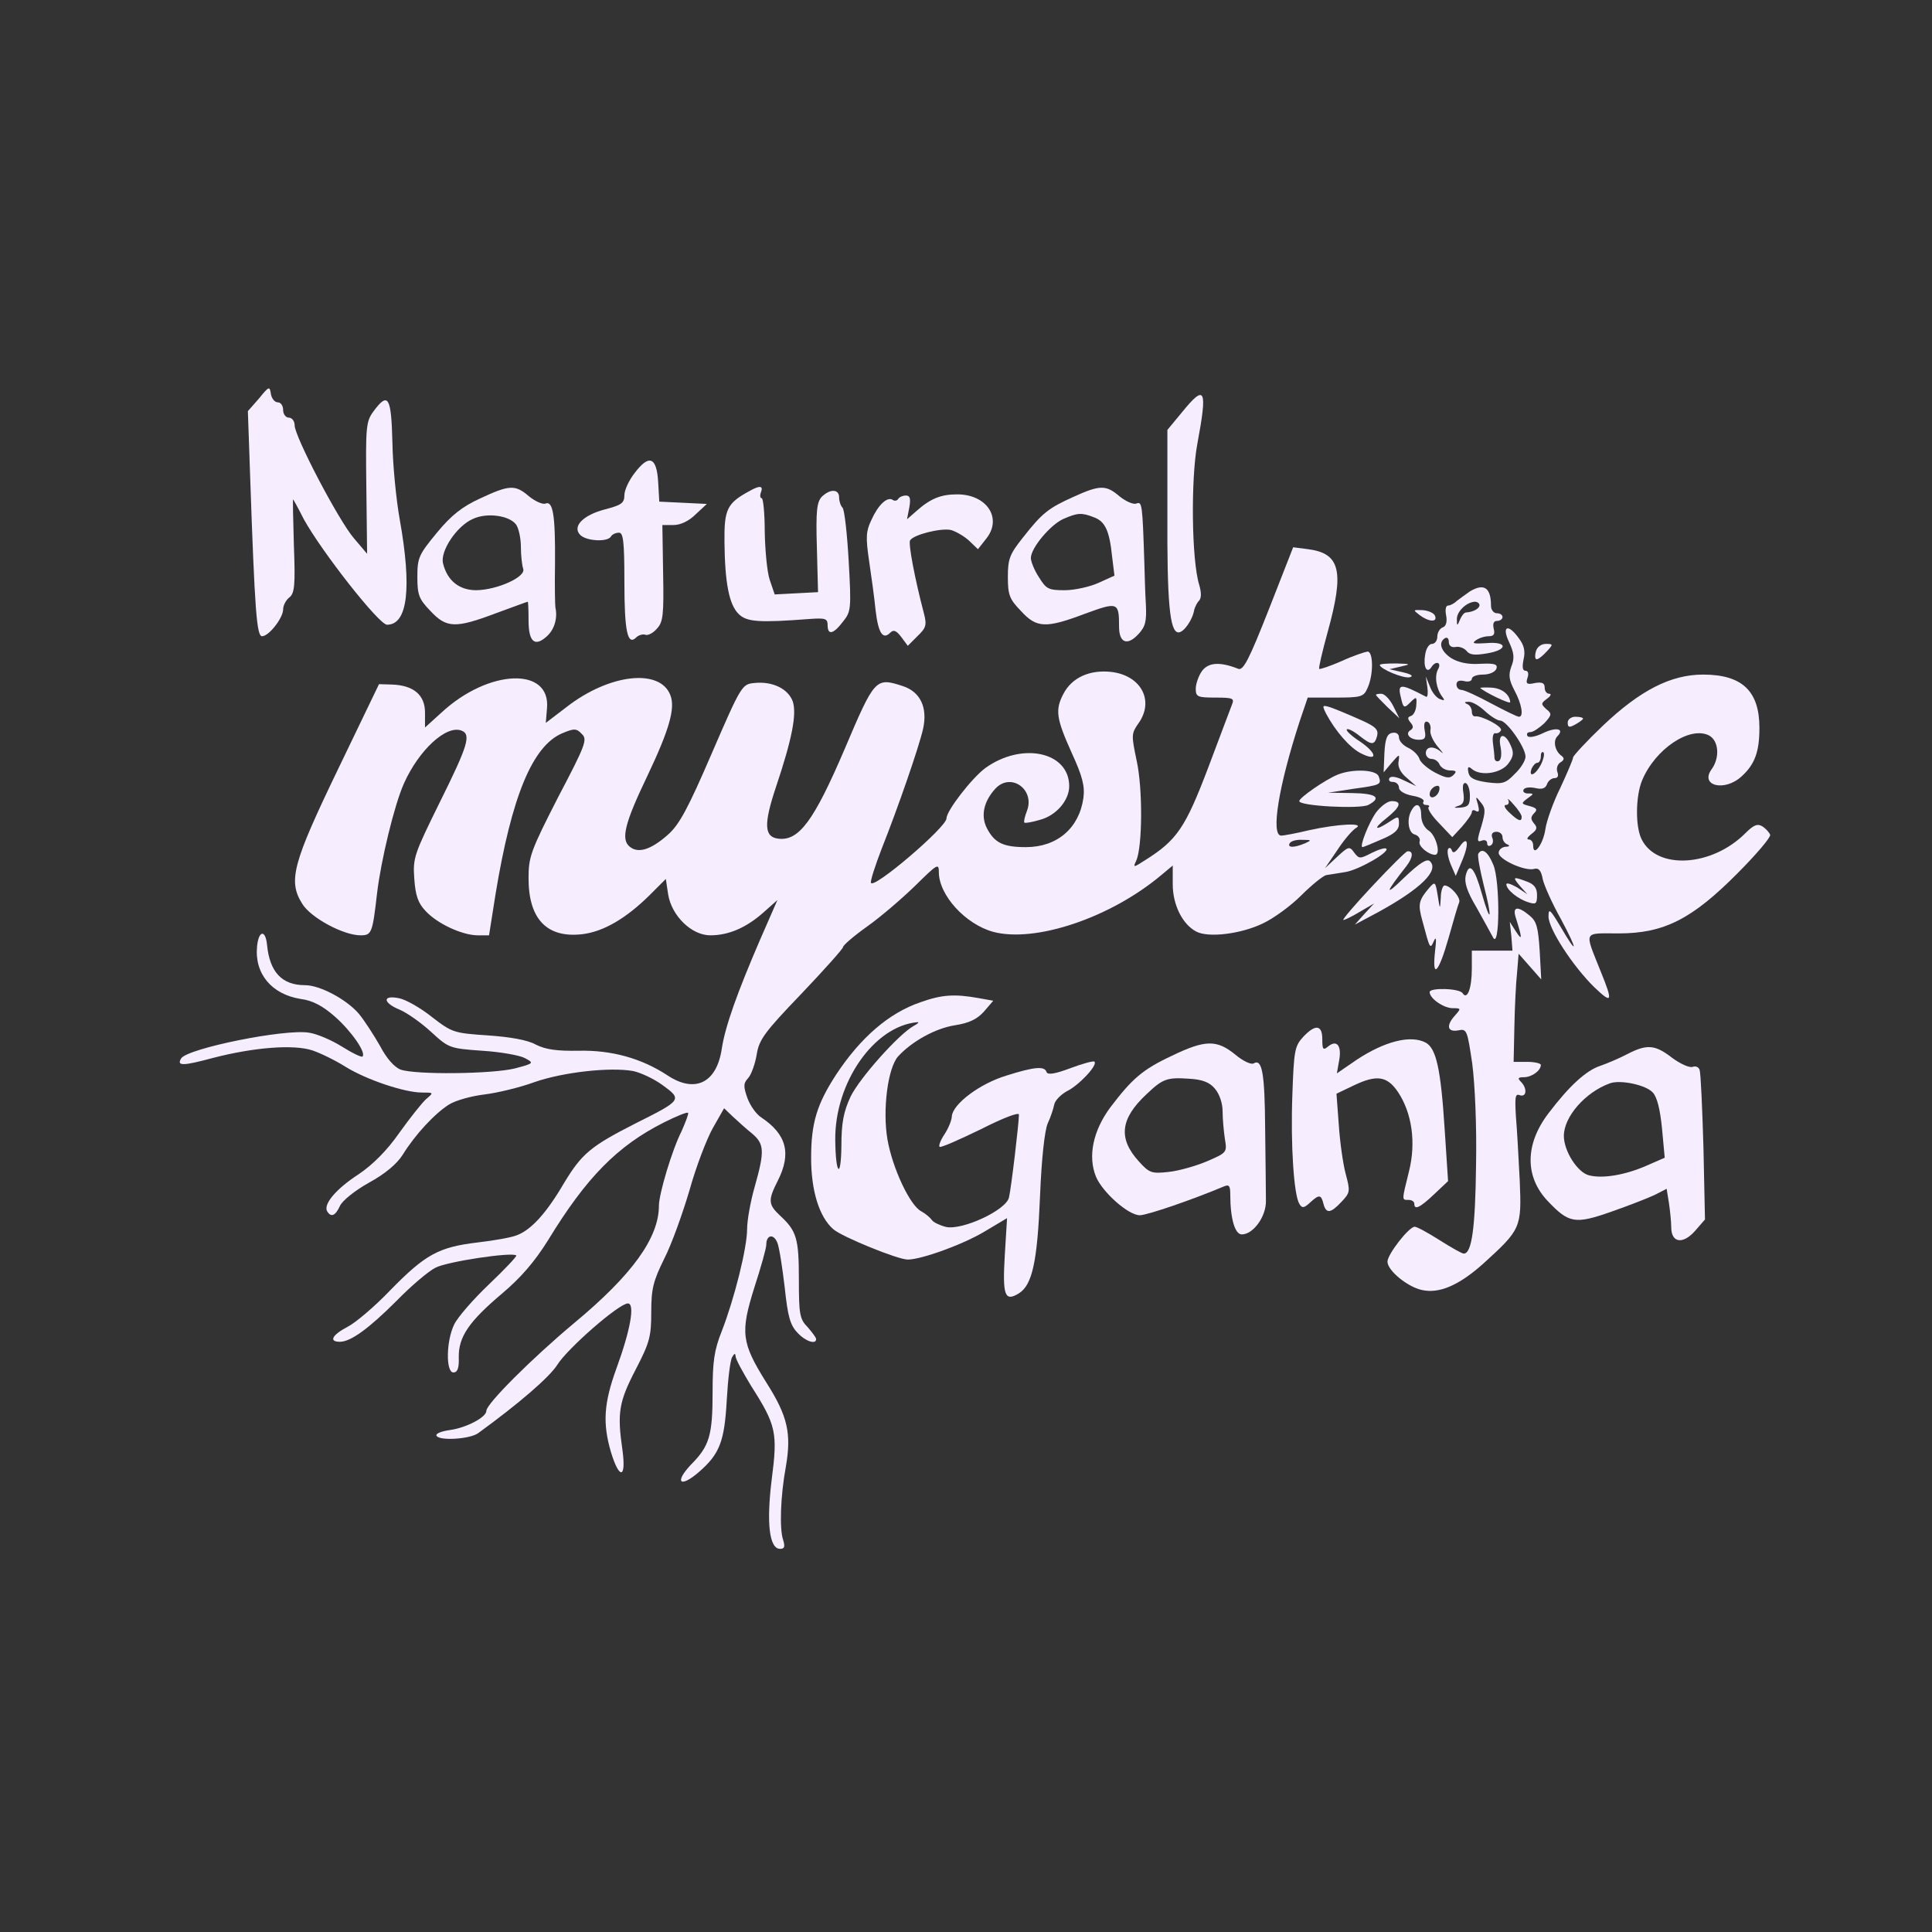 <svg width="131" height="131" viewBox="0 0 131 131" fill="none" xmlns="http://www.w3.org/2000/svg">
<rect x="0" y="0" width="131" height="131" fill="#333333" stroke="none"/>
<path d="M17.56 27.02L16.807 27.878L16.962 32.324C17.274 41.398 17.404 43.14 17.768 43.14C18.237 43.14 19.198 41.891 19.198 41.32C19.198 41.06 19.38 40.696 19.614 40.514C19.978 40.228 20.03 39.681 19.927 36.978C19.874 35.236 19.848 33.831 19.874 33.858C19.9 33.884 20.238 34.481 20.602 35.21C21.824 37.42 25.698 42.36 26.244 42.36C27.648 42.36 27.934 39.864 27.102 35.21C26.868 33.91 26.634 31.57 26.608 30.01C26.53 26.89 26.322 26.551 25.334 27.878C24.814 28.58 24.788 28.918 24.84 33.078L24.892 37.55L24.008 36.51C22.968 35.314 19.978 29.594 19.978 28.84C19.978 28.554 19.797 28.32 19.588 28.32C19.38 28.32 19.198 28.086 19.198 27.8C19.198 27.514 19.042 27.28 18.834 27.28C18.627 27.28 18.418 27.02 18.367 26.708C18.288 26.161 18.237 26.188 17.56 27.02Z" fill="#F6EDFF"/>
<path d="M80.143 27.956L79.155 29.151V34.768C79.129 40.826 79.31 42.88 79.909 42.88C80.273 42.88 80.87 42.021 80.975 41.346C81.028 41.164 81.157 40.878 81.287 40.748C81.469 40.566 81.469 40.201 81.313 39.656C80.793 37.991 80.74 32.48 81.183 30.114C81.885 26.344 81.729 26.006 80.143 27.956Z" fill="#F6EDFF"/>
<path d="M43.039 32.064C42.649 32.558 42.337 33.234 42.337 33.571C42.337 34.118 42.129 34.248 41.037 34.534C39.529 34.924 38.776 35.704 39.347 36.276C39.763 36.691 41.193 36.77 41.427 36.38C41.506 36.224 41.766 36.12 41.973 36.12C42.259 36.12 42.337 36.718 42.337 39.421C42.337 42.801 42.546 43.816 43.143 43.218C43.299 43.061 43.586 42.984 43.742 43.036C43.923 43.114 44.287 42.931 44.547 42.62C44.963 42.178 45.016 41.684 44.963 38.85L44.912 35.6H45.666C46.133 35.6 46.706 35.34 47.173 34.871L47.927 34.17L46.316 34.091L44.703 34.014L44.626 32.661C44.522 30.971 44.002 30.79 43.039 32.064Z" fill="#F6EDFF"/>
<path d="M32.537 33.806C31.34 34.352 30.587 34.95 29.625 36.12C28.403 37.602 28.299 37.81 28.299 39.11C28.299 40.332 28.403 40.619 29.183 41.425C30.275 42.594 30.873 42.62 33.629 41.58C34.773 41.164 35.735 40.8 35.787 40.8C35.813 40.8 35.839 41.372 35.839 42.075C35.839 43.556 36.28 43.895 37.113 43.114C37.607 42.646 37.815 41.892 37.659 41.19C37.633 41.035 37.607 39.709 37.633 38.2C37.659 34.976 37.503 33.936 36.983 34.145C36.8 34.222 36.28 33.989 35.865 33.65C34.929 32.844 34.539 32.87 32.537 33.806ZM34.98 35.549C35.163 35.782 35.319 36.484 35.319 37.082C35.319 37.68 35.397 38.33 35.475 38.565C35.683 39.11 33.733 39.995 32.303 40.02C31.133 40.02 30.327 39.37 30.04 38.2C29.833 37.369 30.977 35.652 32.069 35.184C33.005 34.742 34.513 34.95 34.98 35.549Z" fill="#F6EDFF"/>
<path d="M50.787 33.312C49.306 34.119 49.097 34.534 49.123 36.744C49.149 39.5 49.436 41.009 50.086 41.632C50.632 42.179 51.489 42.23 54.896 41.97C55.962 41.892 56.117 41.944 56.117 42.386C56.117 43.089 56.507 43.01 57.157 42.152C57.703 41.476 57.729 41.294 57.547 38.07C57.443 36.199 57.262 34.586 57.132 34.43C57.002 34.3 56.897 33.989 56.897 33.729C56.897 33.156 56.299 33.13 55.727 33.676C55.389 34.04 55.312 34.612 55.389 37.134L55.467 40.15L53.986 40.229L52.529 40.306L52.192 39.319C52.009 38.772 51.879 37.316 51.853 36.042C51.853 34.794 51.749 33.78 51.646 33.78C51.542 33.78 51.516 33.599 51.593 33.39C51.776 32.922 51.516 32.896 50.787 33.312Z" fill="#F6EDFF"/>
<path d="M72.758 33.702C71.094 34.456 70.678 34.769 69.352 36.459C68.468 37.576 68.338 37.889 68.338 39.11C68.338 40.331 68.442 40.619 69.222 41.424C70.288 42.594 70.912 42.62 73.589 41.606C75.799 40.8 75.878 40.826 75.878 42.49C75.878 43.581 76.424 43.816 77.178 43.01C77.672 42.49 77.749 42.126 77.698 41.009C77.646 40.254 77.619 38.98 77.594 38.2C77.464 34.144 77.438 33.989 77.048 34.144C76.839 34.221 76.319 33.989 75.904 33.65C74.994 32.87 74.578 32.87 72.758 33.702ZM74.188 35.08C74.942 35.366 75.228 35.99 75.409 37.759L75.566 39.032L74.474 39.526C73.902 39.786 72.862 40.02 72.186 40.02C71.094 40.02 70.938 39.941 70.444 39.136C70.132 38.669 69.898 38.07 69.898 37.836C69.898 37.16 71.224 35.574 72.108 35.184C73.069 34.769 73.329 34.742 74.188 35.08Z" fill="#F6EDFF"/>
<path d="M60.903 33.831C60.824 33.962 60.643 33.989 60.513 33.884C60.149 33.676 59.55 34.221 59.083 35.261C58.719 36.016 58.693 36.431 58.927 38.019C59.083 39.059 59.29 40.566 59.369 41.371C59.55 42.931 59.863 43.4 60.357 42.906C60.59 42.672 60.773 42.75 61.11 43.191L61.553 43.79L62.203 43.14C62.8 42.569 62.853 42.386 62.644 41.58C62.02 39.214 61.579 36.849 61.709 36.64C61.943 36.25 63.814 35.782 64.49 35.939C64.829 36.041 65.374 36.354 65.713 36.666L66.31 37.239L66.883 36.51C67.974 35.132 66.909 33.52 64.907 33.52C63.789 33.52 63.087 33.806 62.124 34.664L61.5 35.21L61.657 34.404C61.76 33.806 61.709 33.599 61.423 33.599C61.214 33.599 60.98 33.702 60.903 33.831Z" fill="#F6EDFF"/>
<path d="M86.044 41.294C84.693 44.726 84.303 45.48 83.964 45.35C82.717 44.856 81.937 44.908 81.494 45.506C81.26 45.844 81.078 46.39 81.078 46.701C81.078 47.248 81.208 47.3 82.404 47.3C83.574 47.3 83.704 47.351 83.548 47.741C83.444 48.001 82.717 49.951 81.91 52.084C80.377 56.114 79.804 56.971 77.647 58.324C76.84 58.844 76.814 58.844 77.048 58.35C77.464 57.388 77.49 53.488 77.074 51.59C76.71 49.848 76.71 49.744 77.178 49.068C78.297 47.534 77.387 45.791 75.333 45.558C73.877 45.401 72.68 45.948 72.108 47.04C71.537 48.131 71.614 48.704 72.654 51.018C73.408 52.656 73.564 53.306 73.46 54.111C73.174 56.14 71.693 57.44 69.56 57.44C68.027 57.44 67.428 57.154 66.908 56.14C66.493 55.308 66.7 54.346 67.48 53.488C68.52 52.344 70.184 53.514 69.638 54.97C69.483 55.36 69.404 55.724 69.457 55.776C69.508 55.828 69.977 55.75 70.497 55.594C71.614 55.308 72.498 54.268 72.498 53.306C72.498 50.966 69.274 50.29 66.804 52.084C65.894 52.76 64.178 54.97 64.178 55.49C64.178 56.088 59.213 60.326 59.057 59.858C59.004 59.728 59.343 58.688 59.784 57.544C60.85 54.866 62.307 50.68 62.593 49.406C62.904 47.976 62.41 46.91 61.214 46.52C59.368 45.921 59.317 45.974 57.263 50.81C55.183 55.671 54.168 57.024 52.79 56.868C51.803 56.764 51.777 55.88 52.608 53.384C53.7 50.134 54.038 48.418 53.753 47.56C53.44 46.701 52.374 46.181 51.153 46.311C50.32 46.39 50.268 46.441 48.267 51.07C46.654 54.814 46.057 55.931 45.277 56.608C44.133 57.621 43.274 57.881 42.703 57.414C42.078 56.92 42.364 55.801 43.898 52.604C45.38 49.484 45.797 48.028 45.458 47.144C44.757 45.298 41.324 45.688 38.438 47.924L37.008 49.016L37.087 48.054C37.373 45.194 33.134 45.35 29.937 48.314L28.818 49.328V48.314C28.818 47.118 28.038 46.468 26.583 46.416L25.698 46.39L22.943 52.11C19.848 58.531 19.51 59.728 20.498 61.288C21.07 62.224 23.28 63.42 24.45 63.42C25.204 63.42 25.257 63.264 25.568 60.56C25.828 58.35 26.738 54.58 27.388 53.124C28.403 50.861 30.248 49.146 31.288 49.536C31.964 49.796 31.73 50.55 29.833 54.371C28.09 57.908 27.987 58.168 28.09 59.571C28.168 60.716 28.35 61.236 28.844 61.756C29.624 62.614 31.288 63.394 32.354 63.42H33.16L33.603 60.611C34.694 54.008 36.098 50.576 38.127 49.718C38.933 49.38 39.088 49.38 39.453 49.77C39.843 50.134 39.713 50.498 37.84 54.06C35.994 57.674 35.838 58.09 35.838 59.546C35.838 62.328 37.087 63.628 39.504 63.341C40.934 63.16 42.443 62.276 44.028 60.716L45.147 59.598L45.303 60.638C45.537 62.094 46.888 63.42 48.163 63.42C49.41 63.42 50.607 62.9 51.777 61.86L52.713 61.028L51.543 63.706C49.983 67.32 49.177 69.581 48.943 71.09C48.604 73.43 47.123 74.158 45.25 72.91C43.508 71.766 41.48 71.194 39.244 71.246C37.763 71.271 37.008 71.168 36.333 70.83C35.787 70.518 34.59 70.31 33.083 70.206C30.794 70.05 30.664 70.024 29.287 68.958C28.507 68.334 27.493 67.761 27.05 67.684C25.907 67.45 25.958 67.996 27.103 68.464C27.597 68.671 28.558 69.348 29.234 69.971C30.43 71.064 30.483 71.09 32.693 71.246C33.94 71.324 35.24 71.558 35.578 71.74C36.228 72.078 36.203 72.104 34.928 72.441C33.394 72.831 28.117 72.884 27.154 72.52C26.738 72.364 26.193 71.74 25.777 70.934C25.36 70.206 24.71 69.191 24.32 68.724C23.488 67.761 21.694 66.8 20.68 66.8C19.12 66.8 18.288 65.916 18.107 64.07C18.003 63.004 17.534 63.081 17.43 64.174C17.248 66.02 18.418 67.424 20.394 67.736C21.2 67.84 21.877 68.204 22.708 68.931C23.827 69.92 24.84 71.376 24.58 71.636C24.528 71.714 23.878 71.401 23.177 70.96C22.474 70.518 21.487 70.101 20.967 70.024C19.354 69.738 12.698 71.09 12.283 71.766C11.97 72.286 12.387 72.286 14.414 71.74C17.223 71.011 19.9 70.804 21.174 71.22C21.72 71.401 22.734 71.896 23.437 72.338C24.867 73.221 27.44 74.08 28.61 74.08C29.417 74.08 29.417 74.08 28.897 74.521C28.61 74.781 27.804 75.796 27.077 76.81C26.244 78.006 25.283 78.968 24.32 79.618C22.76 80.631 21.903 81.671 22.188 82.14C22.448 82.556 22.734 82.451 23.047 81.776C23.203 81.411 24.087 80.71 25.023 80.19C26.114 79.591 26.92 78.916 27.31 78.291C28.143 76.94 29.494 75.484 30.457 74.886C30.924 74.6 31.99 74.314 32.848 74.21C33.707 74.106 35.24 73.741 36.228 73.378C38.153 72.701 41.377 72.338 42.937 72.624C43.43 72.728 44.34 73.144 44.938 73.586C46.264 74.548 46.238 74.6 43.118 76.16C40.05 77.72 39.453 78.214 38.23 80.241C37.06 82.244 36.02 83.388 35.058 83.751C34.694 83.908 33.498 84.116 32.38 84.246C29.754 84.558 28.844 85.051 26.478 87.47C25.413 88.588 24.087 89.706 23.567 89.966C22.527 90.511 22.267 90.98 23.047 90.98C23.774 90.98 24.997 90.096 26.894 88.198C27.883 87.184 29.053 86.196 29.52 85.961C30.274 85.546 34.773 84.87 35.007 85.13C35.058 85.181 34.227 86.066 33.16 87.08C32.094 88.094 31.028 89.316 30.794 89.81C30.248 90.928 30.223 93.06 30.743 93.06C31.028 93.06 31.133 92.748 31.107 92.046C31.08 90.641 31.808 89.601 34.018 87.73C35.318 86.638 36.254 85.546 37.164 84.09C39.764 79.826 41.87 77.694 45.017 76.108C45.848 75.691 46.603 75.38 46.654 75.458C46.707 75.51 46.498 76.056 46.213 76.706C45.563 77.98 44.678 80.97 44.678 81.75C44.678 83.934 42.858 86.456 38.907 89.731C36.047 92.124 32.978 95.191 32.978 95.66C32.978 96.101 31.627 96.804 30.534 96.96C29.963 97.038 29.52 97.194 29.598 97.35C29.78 97.714 31.887 97.584 32.433 97.168C35.188 95.166 37.268 93.371 37.788 92.54C38.49 91.421 41.974 88.38 42.573 88.38C43.067 88.38 42.754 90.174 41.793 92.8C40.934 95.166 40.857 96.518 41.428 98.468C42 100.34 42.468 100.261 42.208 98.338C41.844 95.816 41.948 95.088 43.093 92.878C44.054 91.031 44.158 90.616 44.158 88.978C44.158 87.391 44.288 86.871 45.043 85.338C45.537 84.376 46.29 82.27 46.758 80.684C47.2 79.098 47.928 77.2 48.344 76.471L49.098 75.146L49.697 75.718C50.034 76.03 50.607 76.55 50.997 76.861C51.828 77.564 51.854 78.058 51.178 80.45C50.893 81.438 50.658 82.738 50.658 83.336C50.658 84.61 49.8 88.041 48.943 90.251C48.423 91.551 48.318 92.331 48.318 94.386C48.318 97.324 48.11 98.051 46.837 99.326C45.693 100.548 46.134 100.911 47.408 99.794C48.813 98.571 49.124 97.714 49.28 94.906C49.358 93.528 49.514 92.228 49.644 92.02C49.8 91.76 49.853 91.734 49.878 91.968C49.878 92.15 50.373 93.06 50.944 93.996C52.634 96.648 52.738 97.141 52.323 100.34C51.958 103.304 52.167 105.02 52.894 105.02C53.207 105.02 53.233 104.864 53.103 104.421C52.843 103.694 52.92 101.431 53.284 99.456C53.674 97.194 53.414 96.024 51.958 93.736C50.268 91.031 50.19 90.356 51.153 87.288C51.594 85.936 51.958 84.636 51.958 84.401C51.958 83.726 52.453 83.621 52.713 84.271C52.843 84.61 53.05 85.961 53.207 87.288C53.414 89.238 53.57 89.836 54.064 90.356C54.61 90.954 55.338 91.188 55.338 90.798C55.338 90.694 55.078 90.356 54.767 89.991C54.22 89.446 54.168 89.108 54.168 86.741C54.168 83.96 54.013 83.466 52.894 82.426C52.088 81.671 52.063 81.386 52.738 80.06C53.674 78.214 53.337 76.914 51.62 75.77C51.283 75.561 50.867 74.964 50.684 74.47C50.398 73.664 50.398 73.456 50.737 73.091C50.944 72.858 51.204 72.13 51.308 71.506C51.464 70.491 51.854 69.971 54.324 67.398C55.884 65.76 57.158 64.33 57.158 64.226C57.158 64.096 57.887 63.471 58.797 62.821C59.68 62.198 61.137 60.95 62.047 60.066C63.554 58.584 63.658 58.506 63.658 59.13C63.658 60.69 65.453 62.666 67.35 63.186C70.21 63.94 75.307 62.224 78.738 59.338L79.518 58.688V59.961C79.518 61.34 80.168 62.666 81.104 63.16C81.91 63.601 84.12 63.341 85.628 62.614C86.357 62.276 87.527 61.418 88.228 60.716C88.957 59.988 89.71 59.39 89.918 59.338C90.127 59.311 90.724 59.208 91.218 59.13C92.103 59 94.234 57.778 94 57.544C93.923 57.466 93.48 57.596 93.013 57.83C92.207 58.246 92.154 58.246 91.817 57.804C91.504 57.361 91.427 57.388 90.647 58.116L89.84 58.87L90.673 57.648C91.114 56.971 91.687 56.296 91.947 56.14C92.57 55.776 90.75 55.854 88.748 56.296C87.89 56.504 87.033 56.66 86.877 56.66C86.148 56.66 86.694 53.306 88.124 48.911L88.67 47.3H90.543C92.31 47.3 92.467 47.248 92.727 46.65C93.143 45.74 93.117 44.18 92.727 44.18C92.544 44.206 91.738 44.466 90.958 44.83C90.178 45.168 89.503 45.401 89.45 45.35C89.398 45.298 89.658 44.18 90.023 42.854C91.167 38.72 90.88 37.524 88.697 37.238L87.683 37.108L86.044 41.294ZM88.488 57.18C87.76 57.491 87.267 57.491 87.448 57.18C87.527 57.024 87.917 56.92 88.307 56.946C88.93 56.946 88.957 56.971 88.488 57.18Z" fill="#F6EDFF"/>
<path d="M99.668 40.099C99.408 40.28 99.018 40.566 98.81 40.721C98.628 40.904 98.343 41.06 98.187 41.06C98.03 41.06 97.978 41.346 98.057 41.736C98.134 42.151 98.057 42.464 97.823 42.541C97.614 42.62 97.458 42.906 97.458 43.166C97.458 43.426 97.303 43.66 97.094 43.66C96.887 43.66 96.678 43.998 96.627 44.44C96.497 45.246 96.757 45.714 97.068 45.22C97.354 44.779 97.77 44.908 97.51 45.376C97.25 45.844 97.38 46.701 97.797 47.248C97.978 47.481 97.953 47.534 97.64 47.404C97.407 47.326 97.094 46.936 96.964 46.571L96.678 45.87L96.783 46.599C96.834 46.989 96.808 47.274 96.704 47.248C94.91 46.311 94.728 46.311 95.014 47.404C95.144 47.976 95.223 48.029 95.56 47.69C96.054 47.196 96.08 47.196 96.028 47.871C96.003 48.184 95.847 48.496 95.664 48.548C95.43 48.626 95.43 48.73 95.638 48.99C95.847 49.224 95.847 49.38 95.638 49.51C95.248 49.744 95.587 50.16 96.21 50.16C96.627 50.16 96.704 50.03 96.6 49.51C96.523 49.069 96.6 48.886 96.783 48.938C96.938 48.99 97.043 49.25 96.99 49.51C96.938 49.744 97.173 50.264 97.51 50.654C97.823 51.019 97.927 51.174 97.718 50.991C97.224 50.55 96.678 50.601 96.678 51.07C96.678 51.279 96.86 51.46 97.068 51.46C97.303 51.46 97.537 51.641 97.614 51.85C97.718 52.059 98.03 52.24 98.317 52.24C98.758 52.24 98.784 52.319 98.55 52.551C98.29 52.811 98.03 52.76 97.277 52.37C96.757 52.084 96.288 51.669 96.237 51.434C96.158 51.2 95.82 50.861 95.483 50.706C95.144 50.55 94.858 50.239 94.858 50.004C94.858 49.77 94.677 49.64 94.417 49.691C94.053 49.744 93.923 50.081 93.87 51.07L93.818 52.37L94.364 51.72C94.884 51.121 94.91 51.096 94.833 51.616C94.754 51.98 94.963 52.396 95.378 52.734L96.028 53.306L95.197 52.916C94.677 52.656 94.313 52.604 94.208 52.76C94.13 52.916 94.234 53.02 94.443 53.02C94.677 53.02 94.858 53.201 94.858 53.41C94.858 53.618 95.223 53.851 95.768 53.956C96.263 54.034 96.6 54.216 96.523 54.346C96.444 54.476 96.523 54.58 96.704 54.58C96.887 54.58 96.964 54.658 96.86 54.736C96.783 54.84 97.094 55.334 97.588 55.828L98.473 56.764L99.123 56.061C99.487 55.646 99.798 55.204 99.798 55.074C99.798 54.919 99.928 54.891 100.084 54.996C100.293 55.1 100.318 54.97 100.214 54.554C100.033 53.981 100.058 53.956 100.397 54.398C100.734 54.788 100.734 55.021 100.448 56.01C100.137 56.998 100.137 57.129 100.474 56.998C100.683 56.92 100.838 56.998 100.838 57.18C100.838 57.336 100.943 57.414 101.098 57.31C101.228 57.231 101.28 56.998 101.177 56.79C101.098 56.556 101.203 56.4 101.463 56.4C101.697 56.4 101.878 56.556 101.878 56.764C101.878 56.971 102.034 57.206 102.217 57.258C102.398 57.336 102.347 57.414 102.087 57.414C101.827 57.44 101.618 57.621 101.618 57.83C101.618 58.271 103.36 59.078 104.01 58.921C104.323 58.819 104.504 59.026 104.608 59.624C104.713 60.066 105.258 61.288 105.83 62.301C107 64.486 107 64.876 105.804 62.821C105.103 61.651 104.998 61.548 104.998 62.146C104.998 62.978 106.637 65.5 108.093 66.93C109.314 68.1 109.393 67.97 108.534 65.864C107.417 63.056 107.313 63.29 109.757 63.29C112.824 63.29 114.723 62.328 117.817 59.209C119.09 57.934 120.078 56.764 120.027 56.608C119.974 56.451 119.74 56.191 119.507 56.036C119.168 55.828 118.908 55.931 118.337 56.504C116.074 58.766 112.357 59 111.317 56.92C110.874 56.061 110.9 53.981 111.343 52.916C112.227 50.784 114.593 49.199 115.893 49.874C116.543 50.239 116.62 51.356 116.074 52.136C115.217 53.28 116.933 53.721 118.103 52.63C118.987 51.824 119.298 50.966 119.298 49.354C119.298 46.858 118.128 45.74 115.477 45.74C113.293 45.74 111.213 46.806 108.69 49.199C107.598 50.239 106.688 51.226 106.663 51.356C106.663 51.486 106.273 52.396 105.804 53.41C105.31 54.398 104.868 55.671 104.79 56.191C104.66 57.206 103.958 58.169 103.958 57.336C103.958 57.101 103.828 56.92 103.647 56.92C103.49 56.92 103.568 56.764 103.828 56.556C104.218 56.27 104.27 56.114 104.01 55.828C103.777 55.541 103.777 55.386 104.037 55.126C104.27 54.891 104.193 54.788 103.724 54.658C103.127 54.501 103.127 54.476 103.568 54.139C104.01 53.826 104.037 53.8 103.594 53.8C103.36 53.8 103.23 53.67 103.308 53.54C103.387 53.384 103.75 53.358 104.114 53.436C104.557 53.54 104.79 53.461 104.894 53.176C104.973 52.941 105.207 52.76 105.414 52.76C105.623 52.76 105.7 52.604 105.597 52.344C105.518 52.11 105.597 51.824 105.804 51.694C106.064 51.538 106.09 51.408 105.883 51.251C105.44 50.94 105.284 50.239 105.597 49.926C106.117 49.406 105.518 49.276 104.608 49.718C104.063 49.978 103.647 50.03 103.568 49.9C103.49 49.744 103.568 49.64 103.777 49.64C103.958 49.64 104.374 49.354 104.713 49.041C105.233 48.47 105.233 48.391 104.843 48.08C104.478 47.741 104.478 47.69 104.894 47.379C105.154 47.196 105.207 47.04 105.05 47.04C104.868 47.04 104.738 46.858 104.738 46.624C104.738 46.311 104.557 46.234 104.088 46.311C103.543 46.441 103.438 46.364 103.568 45.974C103.673 45.688 103.62 45.48 103.438 45.48C103.23 45.48 103.204 45.22 103.308 44.7C103.438 44.154 103.334 43.739 102.997 43.296C102.268 42.256 101.8 42.438 102.32 43.53C102.658 44.258 102.71 44.621 102.477 45.194C102.268 45.766 102.32 46.104 102.684 46.806C103.178 47.716 103.334 48.6 102.997 48.6C102.867 48.6 102.034 48.184 101.098 47.69C100.188 47.196 99.278 46.78 99.097 46.78C98.914 46.78 98.758 46.624 98.758 46.416C98.758 46.181 98.94 46.104 99.278 46.181C99.564 46.26 99.798 46.181 99.798 46.026C99.798 45.87 100.137 45.74 100.553 45.74C100.968 45.74 101.358 45.584 101.463 45.35C101.567 45.038 101.358 44.96 100.344 45.011C99.513 45.064 98.863 44.908 98.394 44.621C97.693 44.154 97.51 43.556 97.978 43.27C98.134 43.191 98.238 43.296 98.238 43.53C98.238 43.79 98.42 43.92 98.707 43.868C98.94 43.816 99.278 43.946 99.434 44.129C99.643 44.414 100.007 44.44 100.787 44.31C102.268 44.076 102.243 43.478 100.787 43.608C99.954 43.66 99.773 43.634 100.058 43.426C100.267 43.27 100.657 43.14 100.943 43.14C101.28 43.14 101.384 43.01 101.28 42.62C101.203 42.281 101.28 42.1 101.514 42.1C101.723 42.1 101.878 41.97 101.878 41.84C101.878 41.684 101.697 41.58 101.488 41.58C101.28 41.58 101.098 41.346 101.098 41.086C101.098 39.839 100.63 39.526 99.668 40.099ZM100.318 41.034C100.318 41.269 99.877 41.501 99.408 41.529C99.278 41.529 99.097 41.761 98.993 42.021C98.81 42.464 98.784 42.464 98.784 41.996C98.758 41.476 99.434 40.826 100.007 40.8C100.163 40.8 100.318 40.904 100.318 41.034ZM100.683 48.21C101.073 48.574 101.54 48.86 101.723 48.86C102.164 48.86 103.438 50.68 103.438 51.304C103.438 51.564 103.127 52.084 102.71 52.474C102.087 53.124 101.878 53.176 100.838 53.046C99.954 52.916 99.643 52.76 99.564 52.37C99.487 51.98 99.564 51.928 99.824 52.161C100.448 52.656 101.827 52.421 102.294 51.746C102.633 51.279 102.658 51.019 102.424 50.524C102.034 49.64 101.54 49.718 101.748 50.654C101.827 51.096 101.8 51.486 101.644 51.59C101.488 51.669 101.358 51.59 101.333 51.408C101.333 51.226 101.28 50.758 101.228 50.368C101.177 49.951 101.254 49.666 101.41 49.718C101.567 49.744 101.723 49.64 101.774 49.51C101.878 49.25 100.423 48.496 100.007 48.574C99.877 48.574 99.798 48.444 99.798 48.236C99.798 48.029 99.643 47.794 99.487 47.741C99.253 47.639 99.304 47.586 99.564 47.586C99.798 47.56 100.293 47.846 100.683 48.21ZM104.478 51.85C104.114 52.551 103.62 52.76 103.854 52.11C103.958 51.901 104.114 51.72 104.244 51.72C104.374 51.72 104.478 51.511 104.478 51.279C104.478 51.044 104.557 50.94 104.66 51.019C104.738 51.121 104.66 51.486 104.478 51.85ZM99.668 53.956C99.668 54.58 99.564 54.71 99.018 54.761C98.603 54.788 98.524 54.761 98.837 54.658C99.227 54.554 99.304 54.346 99.227 53.774C99.148 53.306 99.2 53.046 99.383 53.099C99.538 53.15 99.668 53.54 99.668 53.956ZM97.563 53.67C97.407 54.086 96.938 54.216 96.938 53.851C96.938 53.566 97.224 53.28 97.484 53.28C97.614 53.28 97.64 53.461 97.563 53.67ZM103.178 55.386C103.178 55.75 102.944 55.671 102.347 55.1C102.034 54.814 101.93 54.58 102.113 54.58C102.294 54.58 102.347 54.424 102.268 54.241C102.164 54.086 102.347 54.216 102.633 54.554C102.944 54.891 103.178 55.256 103.178 55.386Z" fill="#F6EDFF"/>
<path d="M96.263 41.71C96.887 42.179 97.484 42.204 97.303 41.761C97.25 41.58 96.86 41.399 96.47 41.371C95.794 41.346 95.794 41.346 96.263 41.71Z" fill="#F6EDFF"/>
<path d="M104.139 44.18C104.061 44.466 104.087 44.7 104.191 44.7C104.321 44.7 104.607 44.466 104.867 44.18C105.336 43.686 105.309 43.66 104.816 43.66C104.503 43.66 104.217 43.869 104.139 44.18Z" fill="#F6EDFF"/>
<path d="M93.559 45.09C93.559 45.35 95.17 46.026 95.587 45.922C95.873 45.844 95.69 45.714 95.119 45.584L94.209 45.376L94.989 45.194C95.69 45.039 95.664 45.012 94.677 44.986C94.053 44.986 93.559 45.012 93.559 45.09Z" fill="#F6EDFF"/>
<path d="M100.37 46.65C100.709 46.962 102.399 47.769 102.399 47.612C102.373 47.092 101.827 46.65 101.099 46.624C100.657 46.599 100.319 46.624 100.37 46.65Z" fill="#F6EDFF"/>
<path d="M93.299 47.119C93.299 47.17 93.663 47.534 94.079 47.95L94.885 48.704L94.469 47.871C94.235 47.404 93.87 47.04 93.663 47.04C93.455 47.04 93.299 47.066 93.299 47.119Z" fill="#F6EDFF"/>
<path d="M89.918 48.392C90.542 49.562 91.504 50.68 92.258 51.07C93.428 51.669 93.402 51.096 92.232 50.29C91.66 49.926 91.244 49.536 91.322 49.459C91.4 49.38 91.764 49.562 92.154 49.874C93.012 50.55 93.194 50.55 93.377 49.9C93.48 49.459 93.272 49.25 92.128 48.756C91.374 48.419 90.49 48.054 90.178 47.95C89.658 47.794 89.632 47.82 89.918 48.392Z" fill="#F6EDFF"/>
<path d="M106.299 48.99C106.299 49.329 106.403 49.354 106.819 49.12C107.105 48.964 107.339 48.782 107.339 48.73C107.339 48.652 107.105 48.6 106.819 48.6C106.533 48.6 106.299 48.782 106.299 48.99Z" fill="#F6EDFF"/>
<path d="M90.698 52.526C89.866 52.864 88.098 54.086 88.098 54.32C88.098 54.659 92.232 54.866 92.778 54.58C93.713 54.086 93.323 53.8 91.686 53.774L90.048 53.749L91.738 53.489C93.636 53.229 93.688 53.202 93.479 52.63C93.298 52.189 91.738 52.11 90.698 52.526Z" fill="#F6EDFF"/>
<path d="M93.297 55.1C92.803 55.801 92.153 57.44 92.387 57.44C92.439 57.44 93.011 57.206 93.662 56.92C94.546 56.556 94.857 56.27 94.857 55.854C94.857 55.334 94.832 55.308 94.207 55.724C93.219 56.374 93.063 56.218 94.026 55.464C94.962 54.71 95.091 54.32 94.363 54.32C94.077 54.32 93.609 54.684 93.297 55.1Z" fill="#F6EDFF"/>
<path d="M95.742 54.891C95.352 55.49 95.482 56.478 95.923 56.581C96.183 56.66 96.313 56.868 96.262 57.05C96.132 57.361 96.859 57.96 97.302 57.96C97.717 57.96 97.379 56.686 96.912 56.348C96.573 56.14 96.366 55.724 96.366 55.281C96.366 54.554 96.053 54.371 95.742 54.891Z" fill="#F6EDFF"/>
<path d="M98.967 57.414C98.68 57.804 98.524 57.881 98.447 57.674C98.394 57.491 98.264 57.44 98.187 57.57C98.108 57.726 98.187 58.168 98.368 58.61L98.707 59.39L99.122 58.401C99.642 57.206 99.538 56.581 98.967 57.414Z" fill="#F6EDFF"/>
<path d="M93.064 60.066C91.868 61.34 90.984 62.38 91.088 62.38C91.193 62.38 91.713 62.12 92.233 61.808L93.168 61.261L92.518 61.964L91.868 62.691L93.428 61.86C96.367 60.248 97.588 59.026 96.964 58.401C96.757 58.194 96.263 58.506 95.197 59.52C93.87 60.82 93.897 60.586 95.353 58.74C95.82 58.141 95.847 57.674 95.43 57.726C95.327 57.726 94.26 58.791 93.064 60.066Z" fill="#F6EDFF"/>
<path d="M100.24 57.881C100.163 58.011 100.344 58.949 100.604 60.014C101.203 62.328 101.099 62.77 100.474 60.586C99.98 58.819 99.617 58.428 99.383 59.364C99.279 59.831 99.46 60.43 100.11 61.521C100.579 62.354 101.073 63.264 101.229 63.55C101.697 64.486 101.723 59.728 101.254 58.636C100.89 57.751 100.5 57.466 100.24 57.881Z" fill="#F6EDFF"/>
<path d="M103.074 60.092L103.569 60.639L102.867 60.17C102.45 59.936 102.139 59.832 102.139 59.962C102.139 60.326 102.944 60.976 103.647 61.184C104.14 61.34 104.219 61.289 104.219 60.69C104.219 60.222 104.037 59.962 103.543 59.78C102.58 59.416 102.529 59.442 103.074 60.092Z" fill="#F6EDFF"/>
<path d="M96.913 60.196C96.184 61.054 96.133 61.314 96.444 62.431C96.964 64.381 96.964 64.381 97.224 63.81C97.38 63.446 97.407 63.68 97.303 64.511C97.094 66.436 97.537 65.994 98.213 63.628C98.55 62.431 98.863 61.34 98.94 61.184C99.07 60.871 98.343 60.04 97.953 60.04C97.823 60.04 97.693 60.43 97.693 60.871C97.64 61.704 97.64 61.704 97.484 60.716C97.329 59.78 97.303 59.754 96.913 60.196Z" fill="#F6EDFF"/>
<path d="M102.762 62.171C103.23 63.654 103.23 63.836 102.788 63.16L102.372 62.51L102.477 63.471L102.554 64.46H99.798V65.681C99.798 67.008 99.487 67.84 99.174 67.346C98.967 67.008 96.938 66.956 96.938 67.268C96.938 67.71 97.9 68.36 98.498 68.36C99.07 68.36 99.07 68.385 98.68 68.828C98.03 69.53 98.134 69.998 98.862 69.868C99.46 69.738 99.487 69.841 99.824 72.104C100.007 73.508 100.137 76.341 100.084 79.02C100.032 83.258 99.798 85 99.252 85C99.122 85 98.394 84.584 97.614 84.09C96.834 83.596 96.08 83.18 95.924 83.18C95.534 83.18 94.078 85.051 94.078 85.546C94.078 86.144 95.43 87.261 96.418 87.47C97.588 87.73 98.914 87.158 100.552 85.701C103.127 83.361 103.178 83.258 103.048 80.085C102.97 78.578 102.867 76.601 102.788 75.718C102.71 74.391 102.737 74.131 103.048 74.261C103.517 74.418 103.568 73.794 103.127 73.351C102.892 73.118 102.918 73.04 103.334 73.04C103.854 73.04 104.478 72.598 104.478 72.208C104.478 72.104 104.062 72 103.568 72H102.632L102.684 69.581C102.71 68.281 102.788 66.618 102.867 65.941L102.97 64.668L103.75 65.551L104.504 66.41L104.4 64.486C104.297 62.874 104.192 62.458 103.698 62.068C102.918 61.418 102.554 61.47 102.762 62.171Z" fill="#F6EDFF"/>
<path d="M62.408 67.959C60.275 68.686 58.351 70.35 56.688 72.873C55.388 74.875 54.998 76.149 54.998 78.515C54.998 80.725 55.544 82.519 56.505 83.35C57.104 83.87 60.874 85.405 61.55 85.405C62.485 85.405 65.345 84.365 66.801 83.48L68.284 82.596L68.128 85.145C67.971 87.849 68.128 88.29 69.09 87.693C69.999 87.12 70.338 85.535 70.519 81.115C70.624 78.54 70.831 76.669 71.04 76.175C71.248 75.733 71.43 75.16 71.481 74.9C71.534 74.615 71.924 74.225 72.34 73.99C73.145 73.6 74.445 72.223 74.211 71.989C74.159 71.91 73.405 72.119 72.574 72.43C71.534 72.82 71.04 72.899 70.961 72.69C70.831 72.275 70.155 72.326 68.258 72.925C66.438 73.47 64.618 74.849 64.54 75.68C64.54 75.94 64.305 76.513 64.045 76.903C63.785 77.293 63.63 77.683 63.708 77.76C63.785 77.839 65.008 77.293 66.464 76.59C68.049 75.785 69.09 75.395 69.09 75.576C69.09 76.123 68.57 80.543 68.414 81.193C68.231 82.05 65.268 83.429 64.15 83.195C63.734 83.09 63.291 82.883 63.188 82.726C63.058 82.545 62.745 82.285 62.459 82.129C61.705 81.739 60.51 79.216 60.171 77.24C59.834 75.239 60.198 72.405 60.9 71.625C61.835 70.61 63.421 69.726 64.748 69.519C65.735 69.363 66.255 69.103 66.724 68.583L67.348 67.855L66.334 67.673C64.721 67.386 63.864 67.439 62.408 67.959ZM61.94 69.57C60.925 70.143 58.3 73.08 57.675 74.355C57.208 75.369 57.051 76.096 57.051 77.709C57.025 79.996 56.661 79.659 56.635 77.319C56.584 73.419 59.261 69.57 62.2 69.31C62.355 69.31 62.225 69.415 61.94 69.57Z" fill="#F6EDFF"/>
<path d="M88.359 70.31C87.787 70.934 87.734 71.246 87.63 74.21C87.5 77.642 87.734 81.022 88.099 81.62C88.28 81.932 88.41 81.932 88.827 81.542C89.45 80.97 89.58 80.996 89.737 81.62C89.918 82.322 90.23 82.27 90.959 81.49C91.557 80.866 91.557 80.762 91.244 79.592C91.063 78.916 90.854 77.434 90.777 76.264L90.62 74.159L91.817 73.586C93.35 72.859 94.053 72.962 94.78 74.029C95.743 75.459 96.028 77.486 95.534 79.436C95.04 81.439 95.04 81.36 95.508 81.36C95.717 81.36 95.898 81.465 95.898 81.62C95.898 82.062 96.263 81.906 97.25 80.97L98.187 80.086L97.953 76.525C97.693 72.469 97.38 71.09 96.678 70.7C95.664 70.154 93.897 70.596 91.973 71.87L90.647 72.78L90.803 71.896C90.984 70.909 90.647 70.466 90.049 70.96C89.71 71.246 89.659 71.142 89.659 70.466C89.659 69.479 89.19 69.426 88.359 70.31Z" fill="#F6EDFF"/>
<path d="M79.467 71.584C77.464 72.52 76.763 73.144 75.28 75.094C74.11 76.68 73.747 78.421 74.319 79.8C74.76 80.84 76.503 82.4 77.283 82.4C77.777 82.4 80.819 81.36 82.977 80.45C83.34 80.294 83.419 80.398 83.419 80.996C83.419 82.608 83.73 83.7 84.199 83.7C84.979 83.7 85.863 82.478 85.837 81.411C85.837 80.891 85.81 78.681 85.784 76.55C85.759 72.728 85.577 71.766 85.004 72.104C84.849 72.208 84.277 71.948 83.757 71.506C82.509 70.491 81.729 70.491 79.467 71.584ZM82.379 73.82C82.69 74.184 82.899 74.808 82.899 75.354C82.899 75.874 82.977 76.706 83.054 77.226C83.21 78.136 83.184 78.161 81.859 78.734C81.13 79.046 79.96 79.384 79.259 79.461C78.089 79.591 77.933 79.54 77.23 78.76C75.8 77.2 75.957 75.848 77.75 74.184C78.843 73.144 79.129 73.04 80.637 73.144C81.52 73.196 82.014 73.378 82.379 73.82Z" fill="#F6EDFF"/>
<path d="M110.328 71.48C109.783 71.766 108.977 72.104 108.534 72.26C107.547 72.571 106.377 73.664 104.998 75.484C103.387 77.59 103.387 79.8 104.947 81.439C106.377 82.946 106.793 83.024 109.237 82.166C110.433 81.75 111.758 81.23 112.2 81.021L113.007 80.606L113.163 81.569C113.24 82.088 113.318 82.841 113.318 83.206C113.318 84.271 114.098 84.401 114.93 83.466L115.607 82.686L115.503 77.799C115.424 75.12 115.32 72.754 115.243 72.546C115.19 72.364 114.983 72.26 114.774 72.338C114.567 72.416 113.968 72.156 113.397 71.74C112.227 70.83 111.68 70.778 110.328 71.48ZM112.07 74.08C112.357 74.391 112.564 75.198 112.694 76.524L112.877 78.5L111.628 79.046C110.198 79.67 108.69 79.93 107.754 79.696C106.974 79.514 106.038 78.058 106.038 77.019C106.038 75.719 107.494 74.054 109.158 73.456C109.86 73.196 111.603 73.56 112.07 74.08Z" fill="#F6EDFF"/>
</svg>
